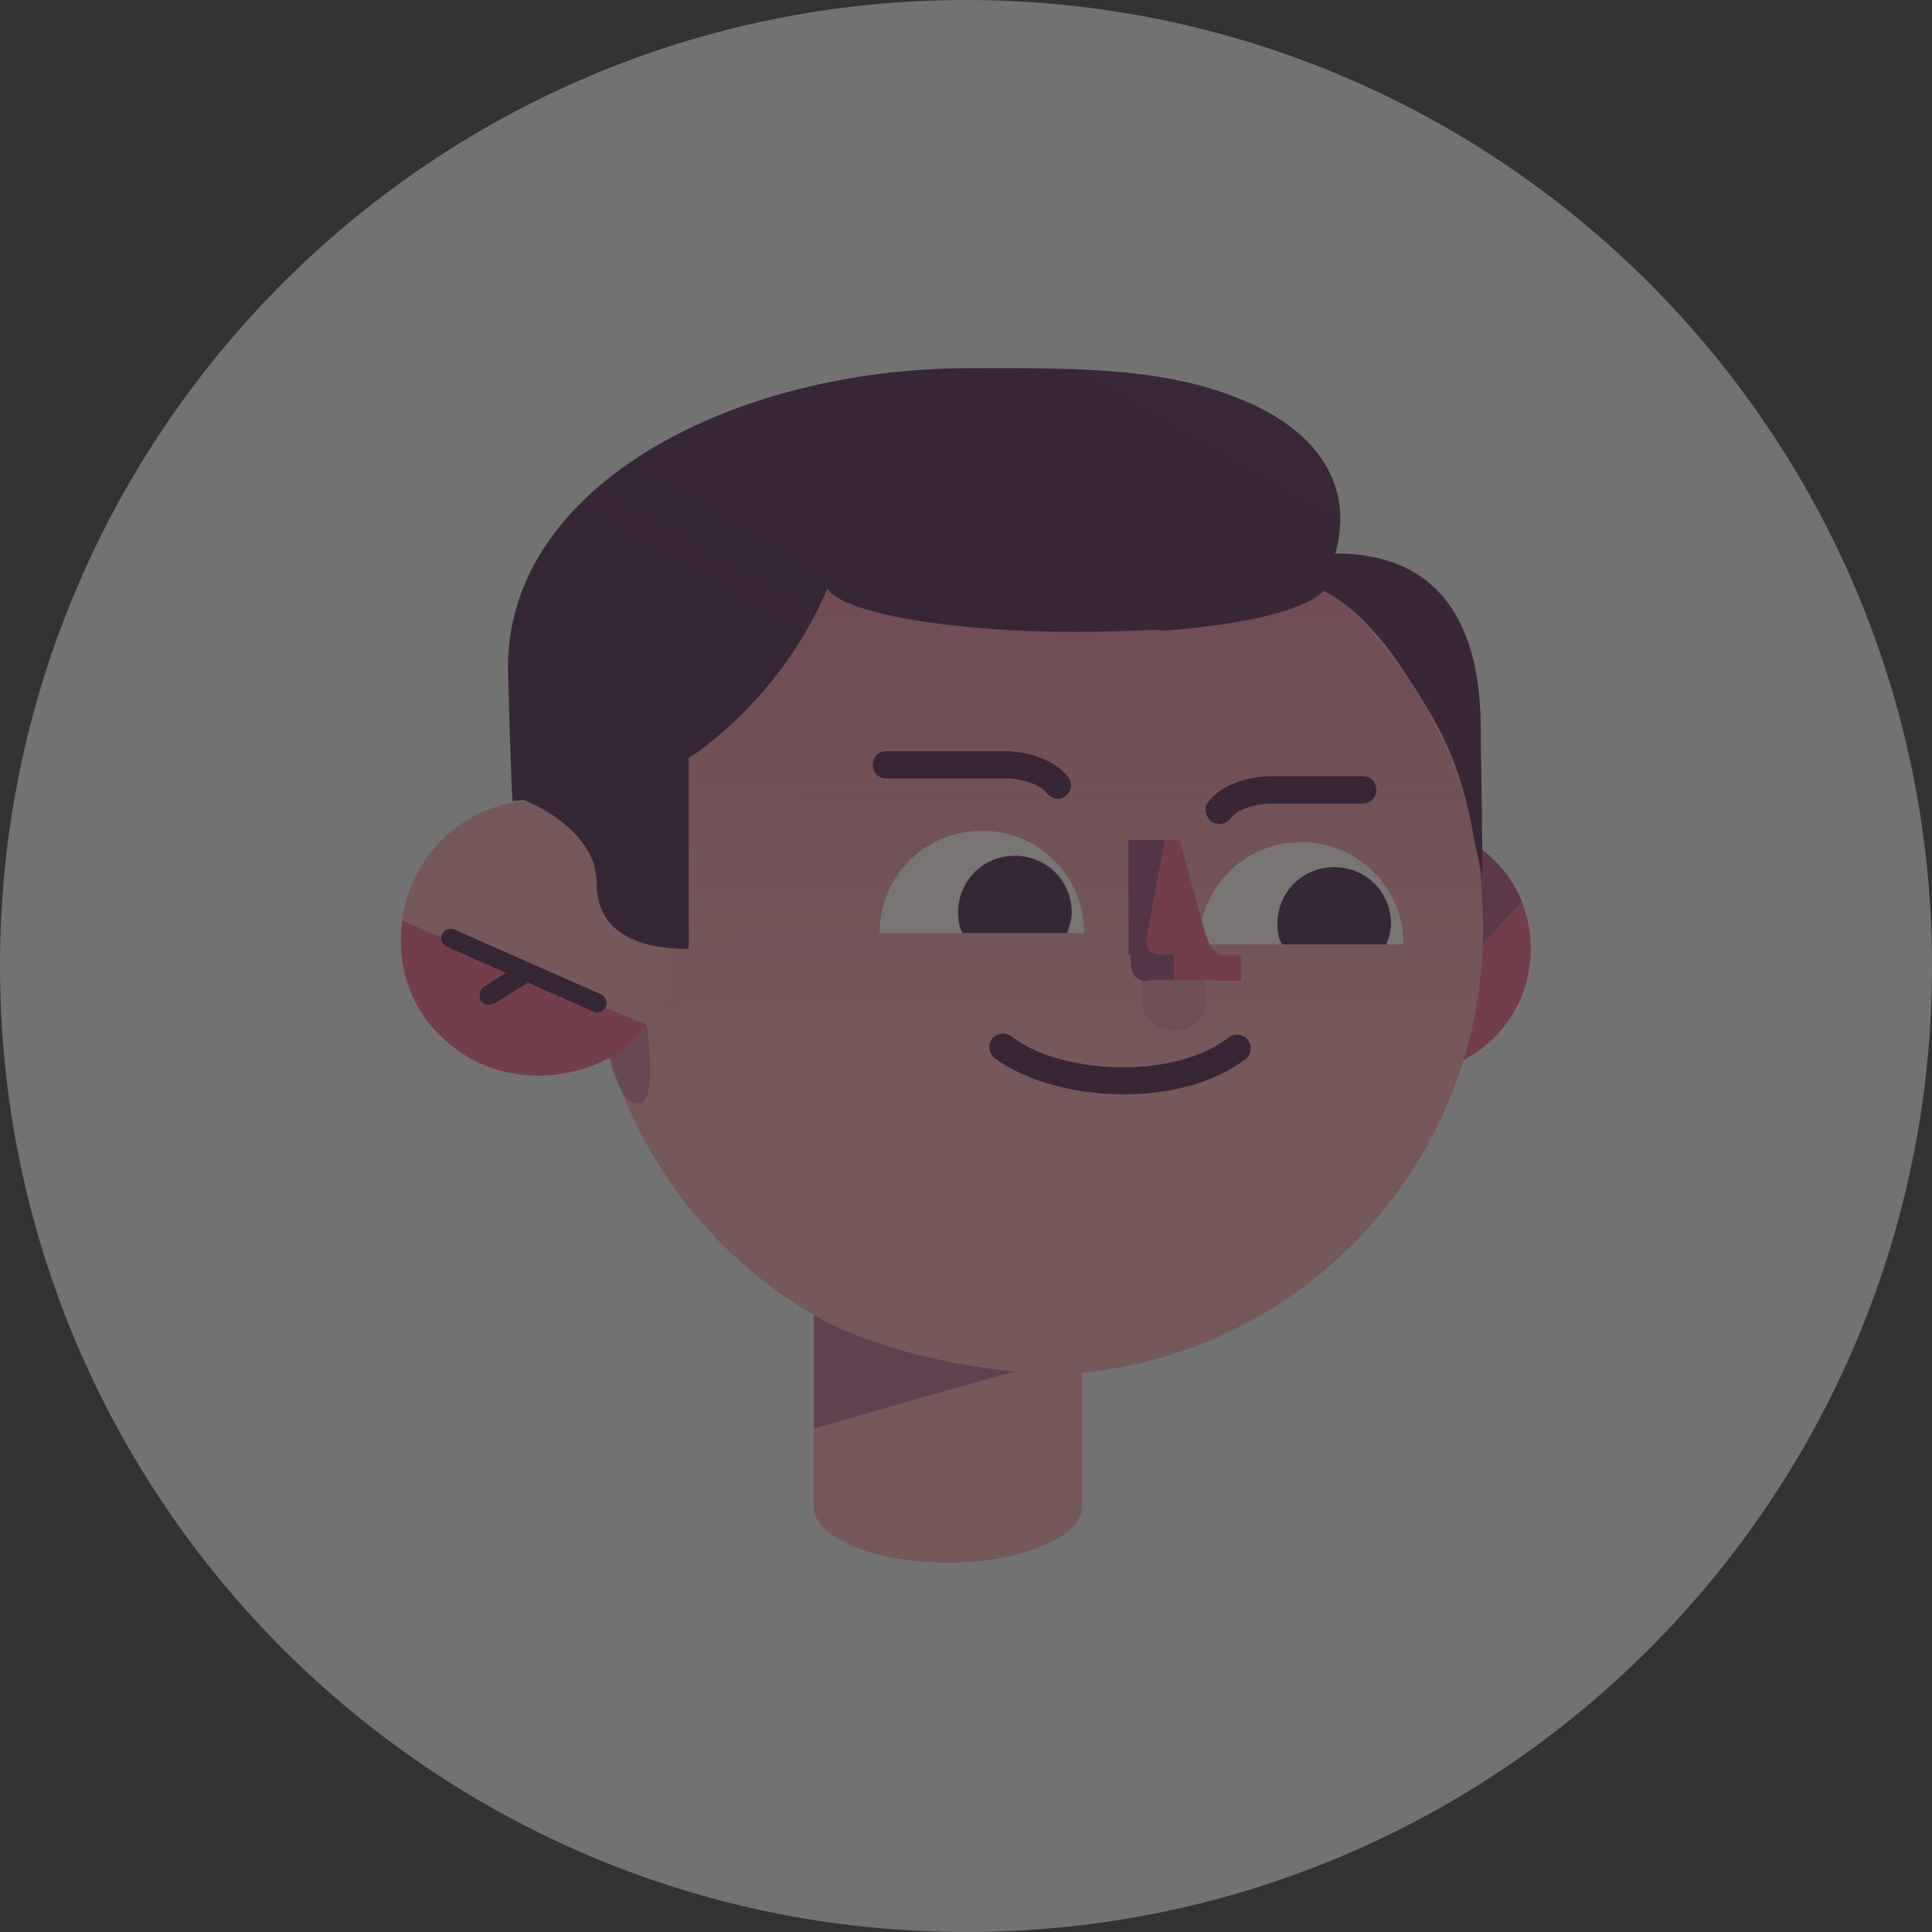 <svg width="45" height="45" viewBox="0 0 45 45" fill="none" xmlns="http://www.w3.org/2000/svg">
<rect x="0" y="0" width="45" height="45" fill="#333333" stroke="none"/>
<g opacity="0.35">
<path d="M22.5 45C34.926 45 45 34.926 45 22.5C45 10.074 34.926 0 22.5 0C10.074 0 0 10.074 0 22.5C0 34.926 10.074 45 22.5 45Z" fill="#E9E9E7"/>
<path d="M35.656 22.103C35.656 23.718 34.359 25.015 32.744 25.015C31.129 25.015 29.832 23.718 29.832 22.103C29.832 20.488 31.129 19.191 32.744 19.191C34.359 19.191 35.656 20.488 35.656 22.103Z" fill="#EC537A"/>
<path opacity="0.6" d="M35.444 20.991L34.041 22.526L33.962 20.117L34.385 19.72C34.385 19.694 35.1 20.117 35.444 20.991Z" fill="#7D3B6E"/>
<path d="M34.544 21.627C34.544 14.506 28.668 11.224 24.141 11.224C18.424 11.25 13.765 15.909 13.765 21.627C13.765 25.465 15.856 28.827 18.953 30.627V35.127C19.006 35.841 20.382 36.397 22.076 36.397C23.77 36.397 25.174 35.815 25.2 35.127V31.977C30.468 31.447 34.544 27.027 34.544 21.627Z" fill="#F29DA3"/>
<path opacity="0.3" d="M24.221 32.215C18.477 32.215 13.844 27.53 13.818 21.733C13.818 15.935 18.45 11.224 24.194 11.224C29.938 11.224 34.571 15.909 34.597 21.706C34.597 27.477 29.938 32.189 24.221 32.215Z" fill="url(#paint0_linear)"/>
<path d="M15.75 21.838C15.75 23.612 14.321 25.041 12.547 25.041C10.774 25.041 9.344 23.612 9.344 21.838C9.344 20.065 10.774 18.635 12.547 18.635C14.321 18.635 15.75 20.065 15.75 21.838Z" fill="#F29DA3"/>
<path d="M15.062 23.877L9.371 21.442C9.371 21.442 8.947 23.506 10.985 24.671C12.547 25.518 14.479 24.829 15.062 23.877Z" fill="#EC537A"/>
<path d="M13.897 23.585C13.871 23.585 13.844 23.585 13.818 23.559L10.403 22.05C10.297 21.997 10.244 21.865 10.297 21.759C10.35 21.653 10.482 21.6 10.588 21.653L14.003 23.162C14.109 23.215 14.162 23.347 14.109 23.453C14.056 23.532 13.976 23.585 13.897 23.585Z" fill="#3D103D"/>
<path d="M24.644 18.609C24.538 18.609 24.459 18.556 24.38 18.477C24.247 18.265 23.771 18.132 23.453 18.132C22.924 18.132 22.209 18.132 21.6 18.132C21.177 18.132 20.832 18.132 20.647 18.132C20.462 18.132 20.329 18 20.329 17.815C20.329 17.629 20.462 17.497 20.647 17.497C20.806 17.497 21.177 17.497 21.574 17.497C22.182 17.497 22.924 17.497 23.427 17.497C23.824 17.497 24.565 17.656 24.882 18.106C24.988 18.238 24.962 18.45 24.803 18.556C24.776 18.582 24.697 18.609 24.644 18.609Z" fill="#3D0F3C"/>
<path d="M28.403 19.192C28.35 19.192 28.271 19.165 28.218 19.139C28.085 19.033 28.032 18.821 28.138 18.689C28.456 18.238 29.171 18.08 29.594 18.08C30.123 18.08 30.627 18.08 31.05 18.08C31.341 18.08 31.579 18.08 31.738 18.08C31.924 18.08 32.056 18.212 32.056 18.397C32.056 18.583 31.924 18.715 31.738 18.715C31.579 18.715 31.315 18.715 31.023 18.715C30.6 18.715 30.097 18.715 29.594 18.715C29.276 18.715 28.8 18.848 28.668 19.059C28.588 19.165 28.482 19.192 28.403 19.192Z" fill="#3D0F3C"/>
<path opacity="0.4" d="M15.062 23.877C15.062 23.877 15.3 25.518 14.956 25.677C14.559 25.888 14.268 24.962 14.188 24.644C14.215 24.644 14.823 24.3 15.062 23.877Z" fill="#8E3870"/>
<path d="M11.382 23.401C11.303 23.401 11.224 23.374 11.197 23.295C11.144 23.189 11.171 23.056 11.277 22.977L12.123 22.447C12.229 22.394 12.362 22.421 12.441 22.527C12.494 22.633 12.468 22.765 12.362 22.845L11.515 23.374C11.462 23.374 11.435 23.401 11.382 23.401Z" fill="#3D103D"/>
<path opacity="0.6" d="M18.953 30.627V33.274C18.953 33.274 23.612 31.924 23.665 31.95C20.515 31.633 18.953 30.627 18.953 30.627Z" fill="#7D3B6E"/>
<path d="M28.879 9.291C27.026 8.524 24.776 8.576 22.579 8.576C17.127 8.576 11.832 11.276 11.832 15.538C11.832 15.803 11.912 18.397 11.938 18.662L12.203 18.635C12.203 18.635 13.897 19.27 13.897 20.568C13.897 21.812 15.009 22.103 16.041 22.103V17.656C16.041 17.656 18.132 16.385 19.271 13.712C19.615 14.268 22.076 14.718 25.068 14.718C25.756 14.718 26.391 14.691 27 14.665C27 14.665 27 14.665 27.026 14.691C27.529 14.665 28.323 14.585 29.144 14.426C30.521 14.135 30.732 13.844 30.838 13.765C30.838 13.765 31.685 14.109 32.638 15.538C33.485 16.835 34.015 17.629 34.359 19.668L34.518 20.356C34.544 20.25 34.491 17.338 34.491 17.232C34.491 16.147 34.518 12.891 31.103 12.891C31.526 11.382 30.785 10.059 28.879 9.291Z" fill="#3D103D"/>
<g opacity="0.3">
<path opacity="0.3" d="M28.879 9.291C27.026 8.524 24.776 8.576 22.579 8.576C17.127 8.576 11.832 11.276 11.832 15.538C11.832 15.803 11.912 18.397 11.938 18.662L12.203 18.635C12.203 18.635 13.897 19.27 13.897 20.568C13.897 21.812 15.009 22.103 16.041 22.103V17.656C16.041 17.656 18.132 16.385 19.271 13.712C19.615 14.268 22.076 14.718 25.068 14.718C25.756 14.718 26.391 14.691 27 14.665C27 14.665 27 14.665 27.026 14.691C27.529 14.665 28.323 14.585 29.144 14.426C30.521 14.135 30.732 13.844 30.838 13.765C30.838 13.765 31.685 14.109 32.638 15.538C33.485 16.835 34.015 17.629 34.359 19.668L34.518 20.356C34.544 20.25 34.491 17.338 34.491 17.232C34.491 16.147 34.518 12.891 31.103 12.891C31.526 11.382 30.785 10.059 28.879 9.291Z" fill="url(#paint1_linear)"/>
</g>
<path d="M26.179 25.49C25.015 25.49 23.876 25.173 23.162 24.643C23.029 24.538 23.003 24.326 23.109 24.194C23.215 24.061 23.426 24.035 23.559 24.14C24.671 25.014 27.318 25.173 28.615 24.167C28.747 24.061 28.959 24.088 29.065 24.22C29.171 24.352 29.144 24.564 29.012 24.67C28.271 25.226 27.238 25.49 26.179 25.49Z" fill="#3D0F3C"/>
<path d="M20.488 21.732C20.488 20.408 21.547 19.35 22.871 19.35C24.194 19.35 25.253 20.408 25.253 21.732" fill="#F9F1ED"/>
<path d="M24.856 21.734C24.909 21.575 24.962 21.416 24.962 21.257C24.962 20.516 24.379 19.933 23.638 19.933C22.897 19.933 22.315 20.516 22.315 21.257C22.315 21.416 22.341 21.601 22.421 21.734H24.856Z" fill="#3D103D"/>
<path d="M27.927 21.997C27.927 20.673 28.985 19.614 30.309 19.614C31.632 19.614 32.691 20.673 32.691 21.997" fill="#F9F1ED"/>
<path d="M32.294 21.997C32.347 21.839 32.4 21.68 32.4 21.521C32.4 20.78 31.818 20.198 31.076 20.198C30.335 20.198 29.753 20.78 29.753 21.521C29.753 21.68 29.779 21.865 29.859 21.997H32.294Z" fill="#3D103D"/>
<path opacity="0.2" d="M28.085 23.347V22.129H26.603V23.347C26.603 23.718 26.947 24.009 27.344 24.009C27.768 24.009 28.085 23.718 28.085 23.347Z" fill="#8E3870"/>
<path d="M28.006 22.474L27.344 19.562H26.285V22.236L28.006 22.474Z" fill="#8E3870"/>
<path d="M26.285 21.442H26.338V22.315L26.656 22.288V22.817H28.297V22.262" fill="#8E3870"/>
<path d="M27.026 22.183C27.026 22.13 27 22.103 27 22.103V22.077C27 22.05 26.974 22.024 26.974 21.997C26.947 21.918 26.894 21.865 26.841 21.812C26.762 21.759 26.656 21.653 26.576 21.6C26.444 21.495 26.338 21.389 26.338 21.389V21.6V22.368C26.338 22.712 26.471 22.845 26.682 22.845C26.894 22.845 27.053 22.712 27.053 22.342C27.026 22.236 27.026 22.262 27.026 22.183Z" fill="#8E3870"/>
<path d="M28.271 22.473L27.477 19.562H27.132L26.576 22.526L28.271 22.473Z" fill="#EC537A"/>
<path d="M26.709 21.759C26.709 21.759 26.603 22.235 27.026 22.235H27.344V22.817H26.735L26.471 22.605C26.471 22.605 26.391 22.367 26.418 22.341C26.444 22.314 26.444 22.05 26.471 22.023C26.497 21.997 26.523 21.812 26.523 21.812L26.709 21.759Z" fill="#8E3870"/>
<path d="M28.085 21.733C28.085 21.733 28.165 22.262 28.588 22.262H28.906V22.845H28.297L28.032 22.633C28.032 22.633 27.953 22.395 27.979 22.368C28.006 22.342 28.006 22.077 28.032 22.051C28.059 22.024 28.085 21.839 28.085 21.839V21.733Z" fill="#EC537A"/>
<path d="M28.879 22.235H27.344V22.819H28.879V22.235Z" fill="#EC537A"/>
</g>
<defs>
<linearGradient id="paint0_linear" x1="24.179" y1="11.204" x2="24.213" y2="32.202" gradientUnits="userSpaceOnUse">
<stop offset="0.004" stop-color="#C71C78"/>
<stop offset="0.587" stop-color="#3D103D" stop-opacity="0"/>
</linearGradient>
<linearGradient id="paint1_linear" x1="28.1" y1="8.778" x2="19.096" y2="24.373" gradientUnits="userSpaceOnUse">
<stop offset="0.004" stop-color="#C71C78"/>
<stop offset="0.587" stop-color="#3D103D" stop-opacity="0"/>
</linearGradient>
</defs>
</svg>

